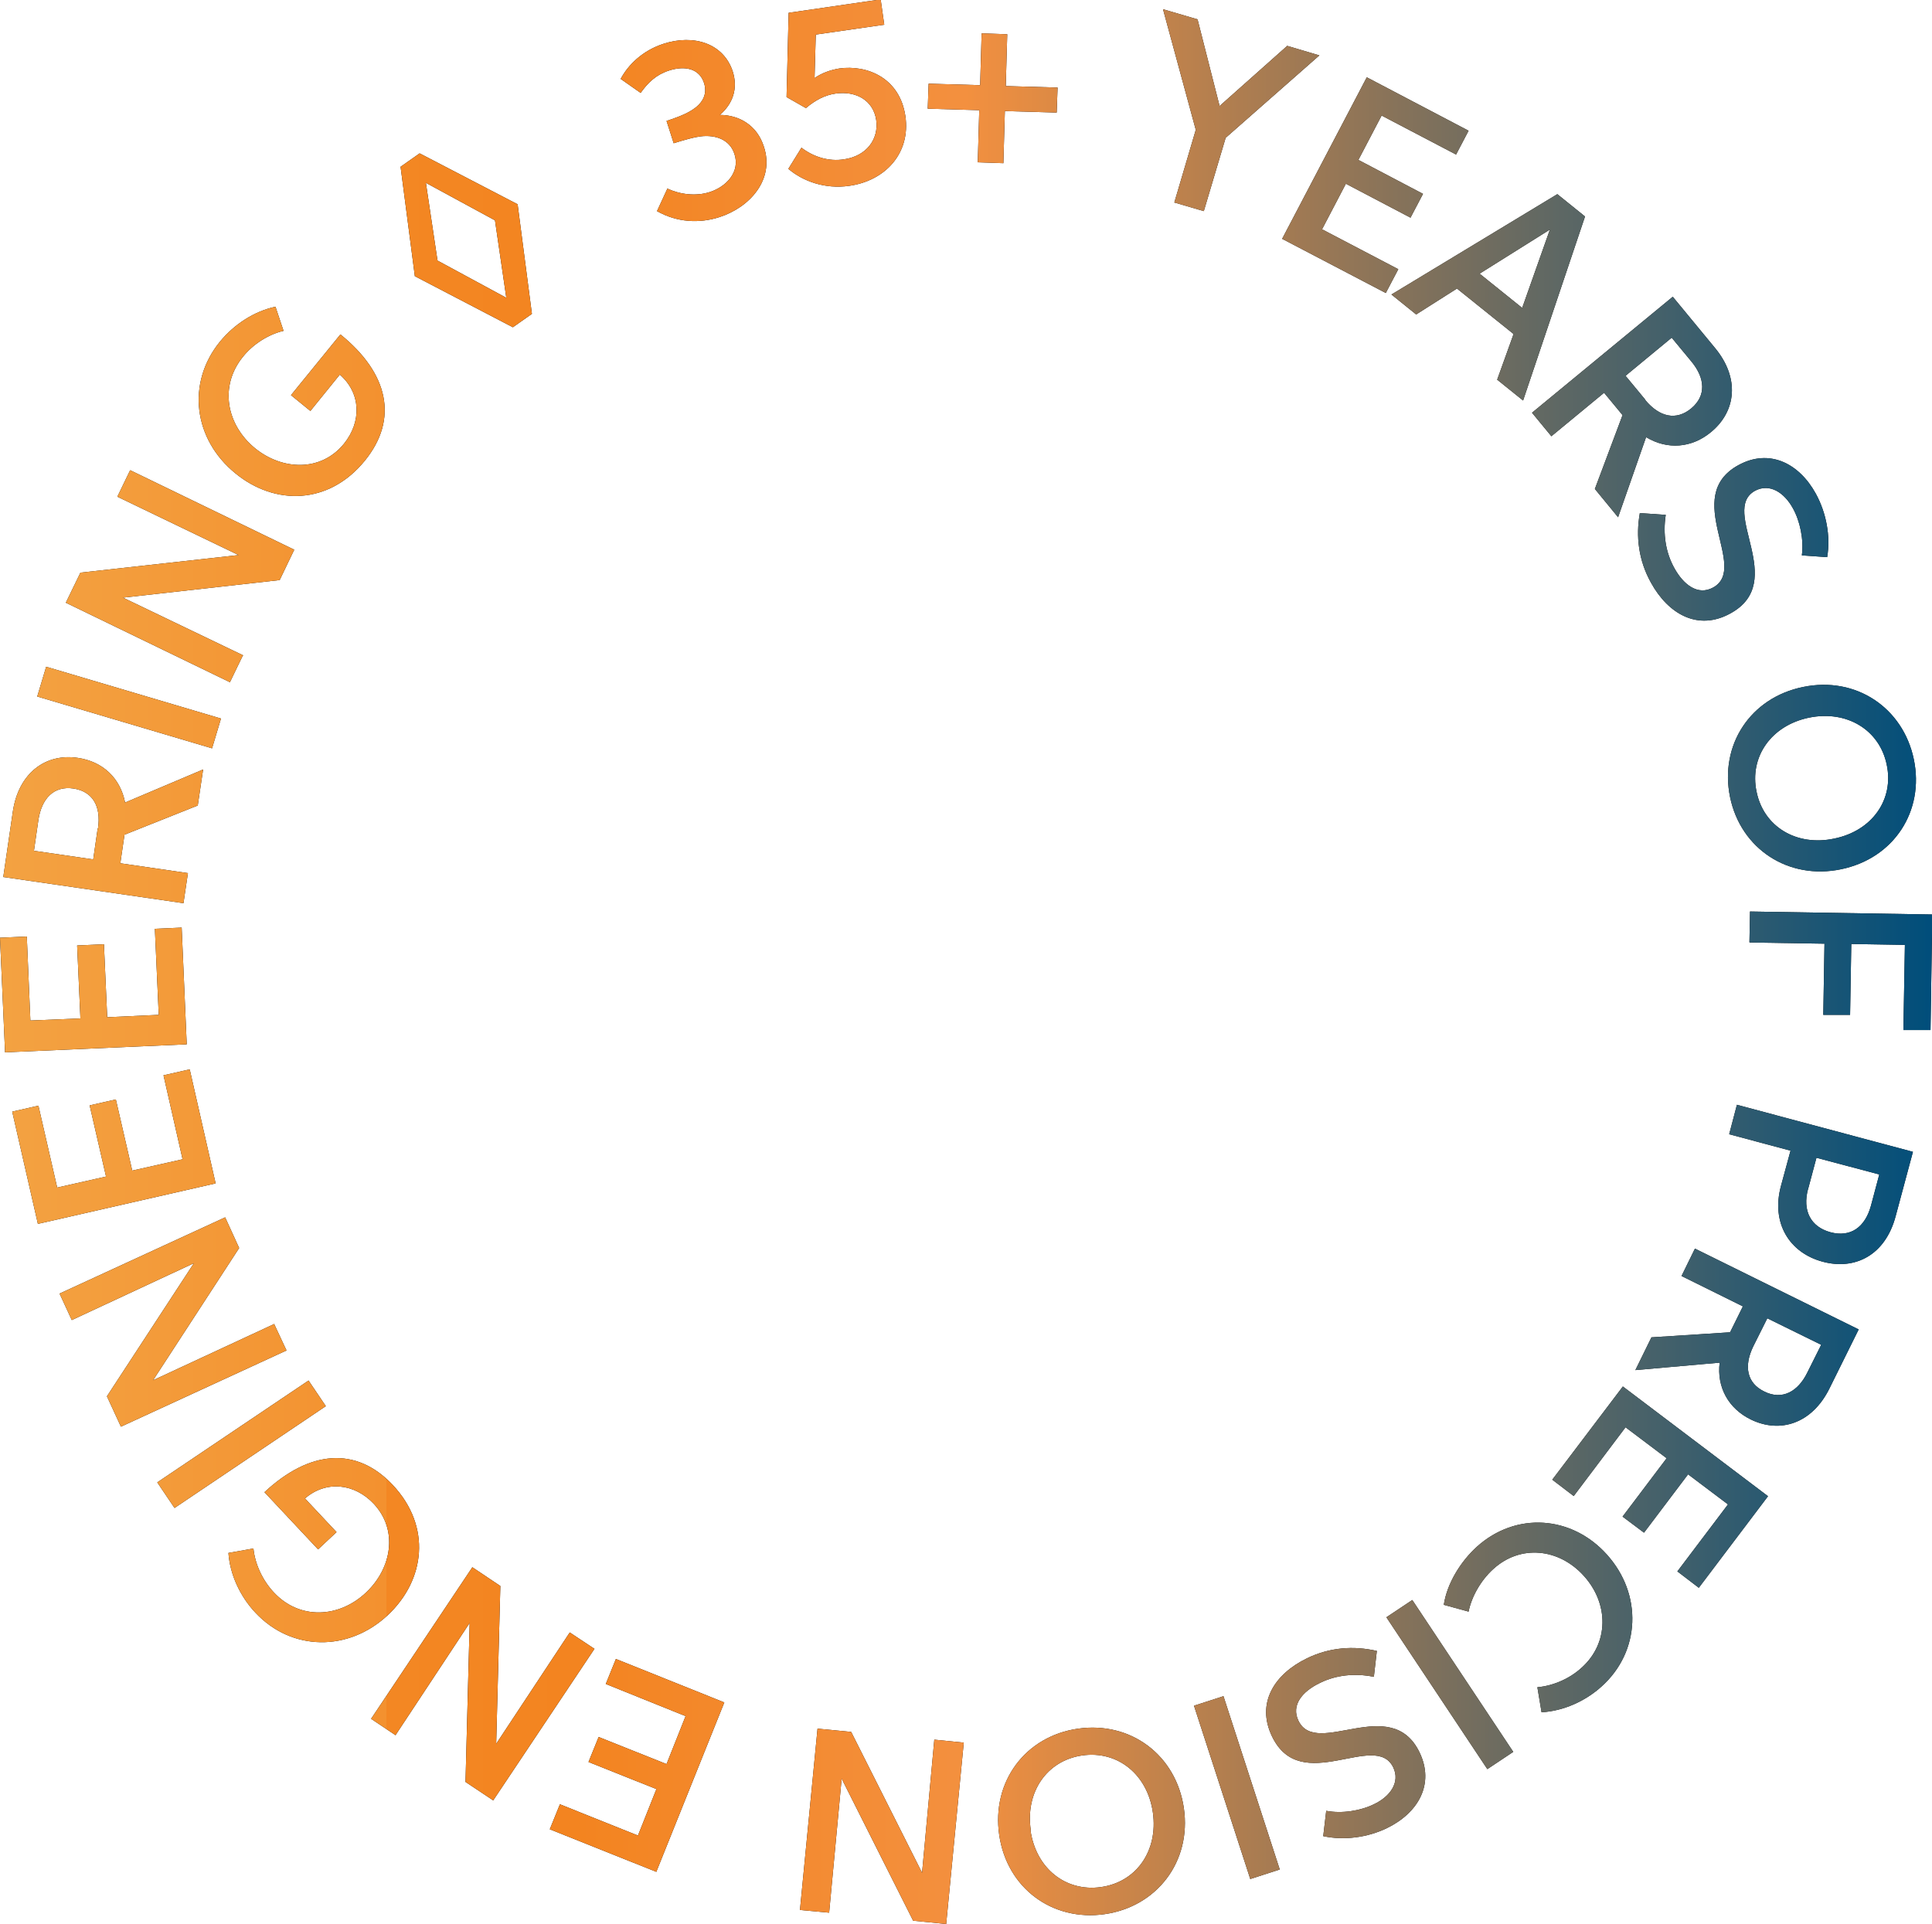 <?xml version="1.0" encoding="UTF-8"?>
<svg id="Layer_1" xmlns="http://www.w3.org/2000/svg" version="1.1" xmlns:xlink="http://www.w3.org/1999/xlink" viewBox="0 0 648.7 646.1">
  <!-- Generator: Adobe Illustrator 29.2.1, SVG Export Plug-In . SVG Version: 2.1.0 Build 116)  -->
  <defs>
    <style>
      .st0 {
        fill: url(#linear-gradient);
      }
    </style>
    <linearGradient id="linear-gradient" x1="0" y1="323" x2="648.7" y2="323" gradientUnits="userSpaceOnUse">
      <stop offset="0" stop-color="#f4c86d"/>
      <stop offset="0" stop-color="#f3b95c"/>
      <stop offset="0" stop-color="#f3a242"/>
      <stop offset=".2" stop-color="#f3912f"/>
      <stop offset=".2" stop-color="#f38723"/>
      <stop offset=".3" stop-color="#f38420"/>
      <stop offset=".5" stop-color="#f3903f"/>
      <stop offset="1" stop-color="#004e7b"/>
    </linearGradient>
  </defs>
  <g>
    <path d="M224,63.3c4.3,2,9.6,2.7,14.3,1.2,5.6-1.8,10.3-6.8,8.3-12.8-1.6-4.9-6.4-6.5-11.4-5.9-2.3.3-5.1,1.1-9,2.3l-2.4-7.5c2.2-.7,6-2,8.5-3.6,3.2-2,5.4-5,4.1-9.1-1.6-5-6.6-5.9-11.8-4.2-4.3,1.4-7,4-9.5,7.5l-6.7-4.7c2.5-4.7,7.3-9.5,14.4-11.8,10.2-3.3,20.1-.1,23.2,9.2,1.9,5.9,0,11-4.3,14.7,6.4,0,12.5,3.4,14.8,10.7,3.6,11-4.7,20.3-14.9,23.6-6.8,2.2-14.3,1.8-21-2l3.5-7.6Z"/>
    <path d="M273.9,11.9l-.4,14.3c2.5-1.7,5.3-2.7,8.3-3.2,9.3-1.3,20.3,3.1,22.2,16,1.8,12.5-6.8,21.7-18.8,23.4-8.3,1.2-15.7-1.6-20.5-5.7l4.4-7.1c4.2,3.2,9.3,4.7,14.3,3.9,7.6-1.1,11.7-6.8,10.8-13.2-1-6.7-6.9-9.8-13.5-8.9-3.7.5-6.9,2.2-10.1,4.9l-6.5-3.7.7-28.3,30.9-4.5,1.2,8.5-22.9,3.3Z"/>
    <path d="M328.8,37l-17.3-.5.3-8.4,17.3.5.5-17.4,8.6.3-.5,17.4,17.4.5-.3,8.4-17.4-.5-.5,17.5-8.6-.3.5-17.5Z"/>
    <path d="M411.5,46.4l-7.3,24.5-9.9-2.9,7.2-24.4-11-40.5,11.6,3.4,7.4,29.1,22.7-20.2,10.8,3.2-31.6,27.8Z"/>
    <path d="M459,26l34.1,17.9-4.2,8-25-13.1-7.8,14.9,21.7,11.4-4.2,8-21.7-11.4-8,15.3,25.6,13.4-4.2,8-34.8-18.2,28.4-54.2Z"/>
    <path d="M508,112l-18.8-15.1-13.7,8.7-8.3-6.7,55.7-33.7,9.3,7.5-20.8,61.8-8.7-7,5.5-15.3ZM511.1,103.4l9.3-26.3-23.6,14.8,14.3,11.5Z"/>
    <path d="M561.7,99.7l14.1,17.1c8.4,10.1,7.2,21.3-1.3,28.3-6.5,5.4-14.7,6-21.8,1.7l-9.4,26.9-7.8-9.5,9.3-24.8-6.2-7.5-17.7,14.6-6.5-7.9,47.2-38.9ZM552.4,134.3c4.8,5.8,10.4,7,15.4,2.9,5.2-4.3,4.7-10.2.2-15.7l-6.7-8.1-15.5,12.8,6.7,8.1Z"/>
    <path d="M562.2,190.8c3.1,5.6,7.9,9.3,13,6.5,12.2-6.7-10.8-30.5,8.5-41.1,10.4-5.7,20.4-.6,26,9.6,3.5,6.4,5,14.3,3.8,21.3l-8.5-.6c.7-5.3-.6-11.5-3-15.8-2.9-5.3-7.8-8.5-12.7-5.9-12,6.6,11.3,30.5-8.3,41.2-10.9,6-20.9.2-26.7-10.4-4.1-7.4-5.1-15.4-3.7-23.3l8.7.6c-1,6.5,0,12.7,2.9,17.9Z"/>
    <path d="M605.4,230.7c17.8-3.7,33.6,7,37.2,24.3s-6.6,33.2-24.4,36.9c-17.7,3.7-33.7-6.8-37.3-24.2-3.6-17.5,6.8-33.4,24.5-37ZM615.9,281.6c12.7-2.6,20.1-13.1,17.6-24.8-2.4-11.7-13.4-18.4-26.1-15.8-12.6,2.6-20.1,13.1-17.6,24.9,2.4,11.8,13.5,18.4,26.1,15.7Z"/>
    <path d="M587.4,316.4l.2-10.3,61.2,1-.6,38.8h-9.1c0-.1.5-28.6.5-28.6l-18-.3-.4,23.8h-9c0-.1.4-23.9.4-23.9l-25.1-.4Z"/>
    <path d="M580.6,380.9l2.6-9.9,59.1,15.8-5.8,21.6c-3.5,13.2-13.7,18.2-24.5,15.3-11.2-3-17.4-13-14-25.5l3.2-11.8-20.6-5.5ZM607.1,399.2c-2,7.4.9,12.8,7.5,14.6,6.7,1.8,11.6-1.6,13.6-8.9l2.8-10.5-21.1-5.6-2.8,10.5Z"/>
    <path d="M624.1,446.4l-9.8,19.8c-5.8,11.8-16.5,15.3-26.4,10.5-7.6-3.7-11.5-10.9-10.5-19.1l-28.3,2.5,5.4-11,26.4-1.7,4.3-8.7-20.6-10.2,4.5-9.2,54.9,27.1ZM588.7,452.1c-3.3,6.8-2.1,12.4,3.7,15.2,6,3,11.3,0,14.4-6.3l4.7-9.4-18.1-8.9-4.7,9.4Z"/>
    <path d="M593.6,502.5l-23.2,30.7-7.2-5.5,17-22.5-13.4-10.1-14.8,19.6-7.2-5.4,14.8-19.6-13.8-10.4-17.4,23.1-7.2-5.5,23.7-31.3,48.8,36.9Z"/>
    <path d="M484.8,538.8c1.1-7.1,5.6-14.4,11.1-19.4,13.1-11.8,31.8-10.5,43.6,2.6,12.1,13.4,11.3,32.6-1.7,44.3-5.5,5-12.9,8.3-20.2,8.7l-1.4-8.4c5.5-.5,11-3,14.9-6.6,9.1-8.2,9.2-21.4.7-30.8-8.4-9.3-21.3-10.6-30.4-2.3-4.2,3.8-7.3,9.3-8.3,14.3l-8.4-2.3Z"/>
    <path d="M508.1,588.3l-8.7,5.8-33.9-51,8.7-5.8,33.9,51Z"/>
    <path d="M443.1,565.2c-5.8,2.8-9.7,7.4-7.1,12.7,6.1,12.5,31-9.2,40.6,10.5,5.2,10.7-.4,20.4-10.9,25.5-6.6,3.2-14.5,4.2-21.4,2.7l1-8.5c5.3,1,11.5,0,16-2.2,5.5-2.6,8.9-7.4,6.5-12.4-6-12.4-31,9.8-40.7-10.4-5.4-11.2.8-20.9,11.7-26.2,7.6-3.7,15.6-4.3,23.5-2.5l-1,8.7c-6.4-1.3-12.7-.6-18,2Z"/>
    <path d="M429.7,627.8l-9.9,3.2-18.9-58.2,9.9-3.2,18.9,58.2Z"/>
    <path d="M397.5,607.2c2.6,18-9.1,33.1-26.6,35.6-17.5,2.5-32.8-8.7-35.4-26.6-2.6-17.9,8.8-33.2,26.5-35.7,17.7-2.5,32.9,8.9,35.5,26.7ZM346,614.6c1.8,12.8,11.8,20.8,23.7,19.1,11.9-1.7,19.2-12.2,17.4-25-1.8-12.8-11.8-20.9-23.7-19.2-11.9,1.7-19.2,12.3-17.3,25.1Z"/>
    <path d="M313.7,584.2l9.9,1-5.9,60.9-11.1-1.1-24-47.7-4.2,45-9.8-.9,5.9-60.9,11.3,1.1,23.8,47.3,4.1-44.6Z"/>
    <path d="M220.4,628.6l-35.8-14.3,3.4-8.4,26.2,10.5,6.2-15.6-22.8-9.1,3.4-8.4,22.8,9.1,6.4-16.1-26.8-10.8,3.4-8.4,36.4,14.6-22.8,56.8Z"/>
    <path d="M191.3,548.2l8.3,5.5-34,50.9-9.3-6.2,1.4-53.4-24.9,37.7-8.2-5.5,34-50.9,9.4,6.3-1.4,53,24.7-37.4Z"/>
    <path d="M112.9,514.6l-6.1,5.7-18-19.2c15.1-14.1,30.8-15.5,43.1-2.4,13.1,14,10.8,31.9-1.6,43.6-13.3,12.5-32.4,12.2-44.5-.7-5.2-5.5-8.6-12.9-9.1-20.1l8.4-1.5c.5,5.2,3.1,10.8,6.9,14.8,8.6,9.2,21.8,8.6,30.9,0,8.6-8.1,10.9-20.9,2.6-29.8-6.4-6.8-15.9-8-23.1-1.8l10.6,11.3Z"/>
    <path d="M58.6,506.4l-5.8-8.6,50.8-34.2,5.8,8.6-50.8,34.2Z"/>
    <path d="M92,444.5l4.2,9-55.6,25.6-4.7-10.2,29.2-44.7-41,19.1-4.1-8.9,55.6-25.6,4.7,10.3-28.9,44.4,40.7-18.9Z"/>
    <path d="M12.7,410.9l-8.6-37.6,8.8-2,6.3,27.5,16.4-3.7-5.5-23.9,8.8-2,5.5,23.9,16.9-3.8-6.4-28.2,8.8-2,8.7,38.3-59.7,13.6Z"/>
    <path d="M1.7,353.4l-1.7-38.5,9-.4,1.2,28.2,16.8-.7-1.1-24.5,9-.4,1.1,24.5,17.3-.8-1.3-28.9,9-.4,1.7,39.2-61.2,2.7Z"/>
    <path d="M1.1,294.5l3.2-21.9c1.9-13,11-19.7,21.8-18.1,8.4,1.2,14.3,6.8,15.9,15l26.2-11.1-1.8,12.1-24.6,9.8-1.4,9.6,22.7,3.3-1.5,10.1-60.6-8.8ZM32.9,278.2c1.1-7.5-1.8-12.4-8.2-13.4-6.7-1-10.7,3.4-11.8,10.5l-1.5,10.4,19.9,2.9,1.5-10.4Z"/>
    <path d="M12.5,233.9l3-10,58.7,17.4-3,10-58.7-17.4Z"/>
    <path d="M81.5,220.2l-4.3,8.9-55.1-26.7,4.9-10.1,53.1-5.9-40.7-19.6,4.3-8.9,55.1,26.7-4.9,10.2-52.6,5.9,40.4,19.4Z"/>
    <path d="M104.2,138l-6.5-5.3,16.6-20.4c16.1,13,19.6,28.4,8.2,42.4-12.1,14.9-30.2,15.1-43.4,4.3-14.2-11.5-16.5-30.4-5.3-44.2,4.8-5.9,11.6-10.3,18.7-11.8l2.7,8.1c-5.1,1.2-10.3,4.5-13.7,8.8-7.9,9.8-5.5,22.7,4.1,30.6,9.2,7.5,22.2,8,29.9-1.5,5.9-7.3,5.8-16.9-1.4-23.2l-9.8,12.1Z"/>
    <path d="M139.3,92.8l-4.8-36.8,6.4-4.5,32.9,17.1,4.8,36.8-6.4,4.5-33-17.2ZM166.2,74l-23.2-12.6,3.9,26.1,23.1,12.5-3.8-26Z"/>
  </g>
  <g>
    <path class="st0" d="M224,63.3c4.3,2,9.6,2.7,14.3,1.2,5.6-1.8,10.3-6.8,8.3-12.8-1.6-4.9-6.4-6.5-11.4-5.9-2.3.3-5.1,1.1-9,2.3l-2.4-7.5c2.2-.7,6-2,8.5-3.6,3.2-2,5.4-5,4.1-9.1-1.6-5-6.6-5.9-11.8-4.2-4.3,1.4-7,4-9.5,7.5l-6.7-4.7c2.5-4.7,7.3-9.5,14.4-11.8,10.2-3.3,20.1-.1,23.2,9.2,1.9,5.9,0,11-4.3,14.7,6.4,0,12.5,3.4,14.8,10.7,3.6,11-4.7,20.3-14.9,23.6-6.8,2.2-14.3,1.8-21-2l3.5-7.6Z"/>
    <path class="st0" d="M273.9,11.9l-.4,14.3c2.5-1.7,5.3-2.7,8.3-3.2,9.3-1.3,20.3,3.1,22.2,16,1.8,12.5-6.8,21.7-18.8,23.4-8.3,1.2-15.7-1.6-20.5-5.7l4.4-7.1c4.2,3.2,9.3,4.7,14.3,3.9,7.6-1.1,11.7-6.8,10.8-13.2-1-6.7-6.9-9.8-13.5-8.9-3.7.5-6.9,2.2-10.1,4.9l-6.5-3.7.7-28.3,30.9-4.5,1.2,8.5-22.9,3.3Z"/>
    <path class="st0" d="M328.8,37l-17.3-.5.3-8.4,17.3.5.5-17.4,8.6.3-.5,17.4,17.4.5-.3,8.4-17.4-.5-.5,17.5-8.6-.3.5-17.5Z"/>
    <path class="st0" d="M411.5,46.4l-7.3,24.5-9.9-2.9,7.2-24.4-11-40.5,11.6,3.4,7.4,29.1,22.7-20.2,10.8,3.2-31.6,27.8Z"/>
    <path class="st0" d="M459,26l34.1,17.9-4.2,8-25-13.1-7.8,14.9,21.7,11.4-4.2,8-21.7-11.4-8,15.3,25.6,13.4-4.2,8-34.8-18.2,28.4-54.2Z"/>
    <path class="st0" d="M508,112l-18.8-15.1-13.7,8.7-8.3-6.7,55.7-33.7,9.3,7.5-20.8,61.8-8.7-7,5.5-15.3ZM511.1,103.4l9.3-26.3-23.6,14.8,14.3,11.5Z"/>
    <path class="st0" d="M561.7,99.7l14.1,17.1c8.4,10.1,7.2,21.3-1.3,28.3-6.5,5.4-14.7,6-21.8,1.7l-9.4,26.9-7.8-9.5,9.3-24.8-6.2-7.5-17.7,14.6-6.5-7.9,47.2-38.9ZM552.4,134.3c4.8,5.8,10.4,7,15.4,2.9,5.2-4.3,4.7-10.2.2-15.7l-6.7-8.1-15.5,12.8,6.7,8.1Z"/>
    <path class="st0" d="M562.2,190.8c3.1,5.6,7.9,9.3,13,6.5,12.2-6.7-10.8-30.5,8.5-41.1,10.4-5.7,20.4-.6,26,9.6,3.5,6.4,5,14.3,3.8,21.3l-8.5-.6c.7-5.3-.6-11.5-3-15.8-2.9-5.3-7.8-8.5-12.7-5.9-12,6.6,11.3,30.5-8.3,41.2-10.9,6-20.9.2-26.7-10.4-4.1-7.4-5.1-15.4-3.7-23.3l8.7.6c-1,6.5,0,12.7,2.9,17.9Z"/>
    <path class="st0" d="M605.4,230.7c17.8-3.7,33.6,7,37.2,24.3s-6.6,33.2-24.4,36.9c-17.7,3.7-33.7-6.8-37.3-24.2-3.6-17.5,6.8-33.4,24.5-37ZM615.9,281.6c12.7-2.6,20.1-13.1,17.6-24.8-2.4-11.7-13.4-18.4-26.1-15.8-12.6,2.6-20.1,13.1-17.6,24.9,2.4,11.8,13.5,18.4,26.1,15.7Z"/>
    <path class="st0" d="M587.4,316.4l.2-10.3,61.2,1-.6,38.8h-9.1c0-.1.5-28.6.5-28.6l-18-.3-.4,23.8h-9c0-.1.4-23.9.4-23.9l-25.1-.4Z"/>
    <path class="st0" d="M580.6,380.9l2.6-9.9,59.1,15.8-5.8,21.6c-3.5,13.2-13.7,18.2-24.5,15.3-11.2-3-17.4-13-14-25.5l3.2-11.8-20.6-5.5ZM607.1,399.2c-2,7.4.9,12.8,7.5,14.6,6.7,1.8,11.6-1.6,13.6-8.9l2.8-10.5-21.1-5.6-2.8,10.5Z"/>
    <path class="st0" d="M624.1,446.4l-9.8,19.8c-5.8,11.8-16.5,15.3-26.4,10.5-7.6-3.7-11.5-10.9-10.5-19.1l-28.3,2.5,5.4-11,26.4-1.7,4.3-8.7-20.6-10.2,4.5-9.2,54.9,27.1ZM588.7,452.1c-3.3,6.8-2.1,12.4,3.7,15.2,6,3,11.3,0,14.4-6.3l4.7-9.4-18.1-8.9-4.7,9.4Z"/>
    <path class="st0" d="M593.6,502.5l-23.2,30.7-7.2-5.5,17-22.5-13.4-10.1-14.8,19.6-7.2-5.4,14.8-19.6-13.8-10.4-17.4,23.1-7.2-5.5,23.7-31.3,48.8,36.9Z"/>
    <path class="st0" d="M484.8,538.8c1.1-7.1,5.6-14.4,11.1-19.4,13.1-11.8,31.8-10.5,43.6,2.6,12.1,13.4,11.3,32.6-1.7,44.3-5.5,5-12.9,8.3-20.2,8.7l-1.4-8.4c5.5-.5,11-3,14.9-6.6,9.1-8.2,9.2-21.4.7-30.8-8.4-9.3-21.3-10.6-30.4-2.3-4.2,3.8-7.3,9.3-8.3,14.3l-8.4-2.3Z"/>
    <path class="st0" d="M508.1,588.3l-8.7,5.8-33.9-51,8.7-5.8,33.9,51Z"/>
    <path class="st0" d="M443.1,565.2c-5.8,2.8-9.7,7.4-7.1,12.7,6.1,12.5,31-9.2,40.6,10.5,5.2,10.7-.4,20.4-10.9,25.5-6.6,3.2-14.5,4.2-21.4,2.7l1-8.5c5.3,1,11.5,0,16-2.2,5.5-2.6,8.9-7.4,6.5-12.4-6-12.4-31,9.8-40.7-10.4-5.4-11.2.8-20.9,11.7-26.2,7.6-3.7,15.6-4.3,23.5-2.5l-1,8.7c-6.4-1.3-12.7-.6-18,2Z"/>
    <path class="st0" d="M429.7,627.8l-9.9,3.2-18.9-58.2,9.9-3.2,18.9,58.2Z"/>
    <path class="st0" d="M397.5,607.2c2.6,18-9.1,33.1-26.6,35.6-17.5,2.5-32.8-8.7-35.4-26.6-2.6-17.9,8.8-33.2,26.5-35.7,17.7-2.5,32.9,8.9,35.5,26.7ZM346,614.6c1.8,12.8,11.8,20.8,23.7,19.1,11.9-1.7,19.2-12.2,17.4-25-1.8-12.8-11.8-20.9-23.7-19.2-11.9,1.7-19.2,12.3-17.3,25.1Z"/>
    <path class="st0" d="M313.7,584.2l9.9,1-5.9,60.9-11.1-1.1-24-47.7-4.2,45-9.8-.9,5.9-60.9,11.3,1.1,23.8,47.3,4.1-44.6Z"/>
    <path class="st0" d="M220.4,628.6l-35.8-14.3,3.4-8.4,26.2,10.5,6.2-15.6-22.8-9.1,3.4-8.4,22.8,9.1,6.4-16.1-26.8-10.8,3.4-8.4,36.4,14.6-22.8,56.8Z"/>
    <path class="st0" d="M191.3,548.2l8.3,5.5-34,50.9-9.3-6.2,1.4-53.4-24.9,37.7-8.2-5.5,34-50.9,9.4,6.3-1.4,53,24.7-37.4Z"/>
    <path class="st0" d="M112.9,514.6l-6.1,5.7-18-19.2c15.1-14.1,30.8-15.5,43.1-2.4,13.1,14,10.8,31.9-1.6,43.6-13.3,12.5-32.4,12.2-44.5-.7-5.2-5.5-8.6-12.9-9.1-20.1l8.4-1.5c.5,5.2,3.1,10.8,6.9,14.8,8.6,9.2,21.8,8.6,30.9,0,8.6-8.1,10.9-20.9,2.6-29.8-6.4-6.8-15.9-8-23.1-1.8l10.6,11.3Z"/>
    <path class="st0" d="M58.6,506.4l-5.8-8.6,50.8-34.2,5.8,8.6-50.8,34.2Z"/>
    <path class="st0" d="M92,444.5l4.2,9-55.6,25.6-4.7-10.2,29.2-44.7-41,19.1-4.1-8.9,55.6-25.6,4.7,10.3-28.9,44.4,40.7-18.9Z"/>
    <path class="st0" d="M12.7,410.9l-8.6-37.6,8.8-2,6.3,27.5,16.4-3.7-5.5-23.9,8.8-2,5.5,23.9,16.9-3.8-6.4-28.2,8.8-2,8.7,38.3-59.7,13.6Z"/>
    <path class="st0" d="M1.7,353.4l-1.7-38.5,9-.4,1.2,28.2,16.8-.7-1.1-24.5,9-.4,1.1,24.5,17.3-.8-1.3-28.9,9-.4,1.7,39.2-61.2,2.7Z"/>
    <path class="st0" d="M1.1,294.5l3.2-21.9c1.9-13,11-19.7,21.8-18.1,8.4,1.2,14.3,6.8,15.9,15l26.2-11.1-1.8,12.1-24.6,9.8-1.4,9.6,22.7,3.3-1.5,10.1-60.6-8.8ZM32.9,278.2c1.1-7.5-1.8-12.4-8.2-13.4-6.7-1-10.7,3.4-11.8,10.5l-1.5,10.4,19.9,2.9,1.5-10.4Z"/>
    <path class="st0" d="M12.5,233.9l3-10,58.7,17.4-3,10-58.7-17.4Z"/>
    <path class="st0" d="M81.5,220.2l-4.3,8.9-55.1-26.7,4.9-10.1,53.1-5.9-40.7-19.6,4.3-8.9,55.1,26.7-4.9,10.2-52.6,5.9,40.4,19.4Z"/>
    <path class="st0" d="M104.2,138l-6.5-5.3,16.6-20.4c16.1,13,19.6,28.4,8.2,42.4-12.1,14.9-30.2,15.1-43.4,4.3-14.2-11.5-16.5-30.4-5.3-44.2,4.8-5.9,11.6-10.3,18.7-11.8l2.7,8.1c-5.1,1.2-10.3,4.5-13.7,8.8-7.9,9.8-5.5,22.7,4.1,30.6,9.2,7.5,22.2,8,29.9-1.5,5.9-7.3,5.8-16.9-1.4-23.2l-9.8,12.1Z"/>
    <path class="st0" d="M139.3,92.8l-4.8-36.8,6.4-4.5,32.9,17.1,4.8,36.8-6.4,4.5-33-17.2ZM166.2,74l-23.2-12.6,3.9,26.1,23.1,12.5-3.8-26Z"/>
  </g>
</svg>